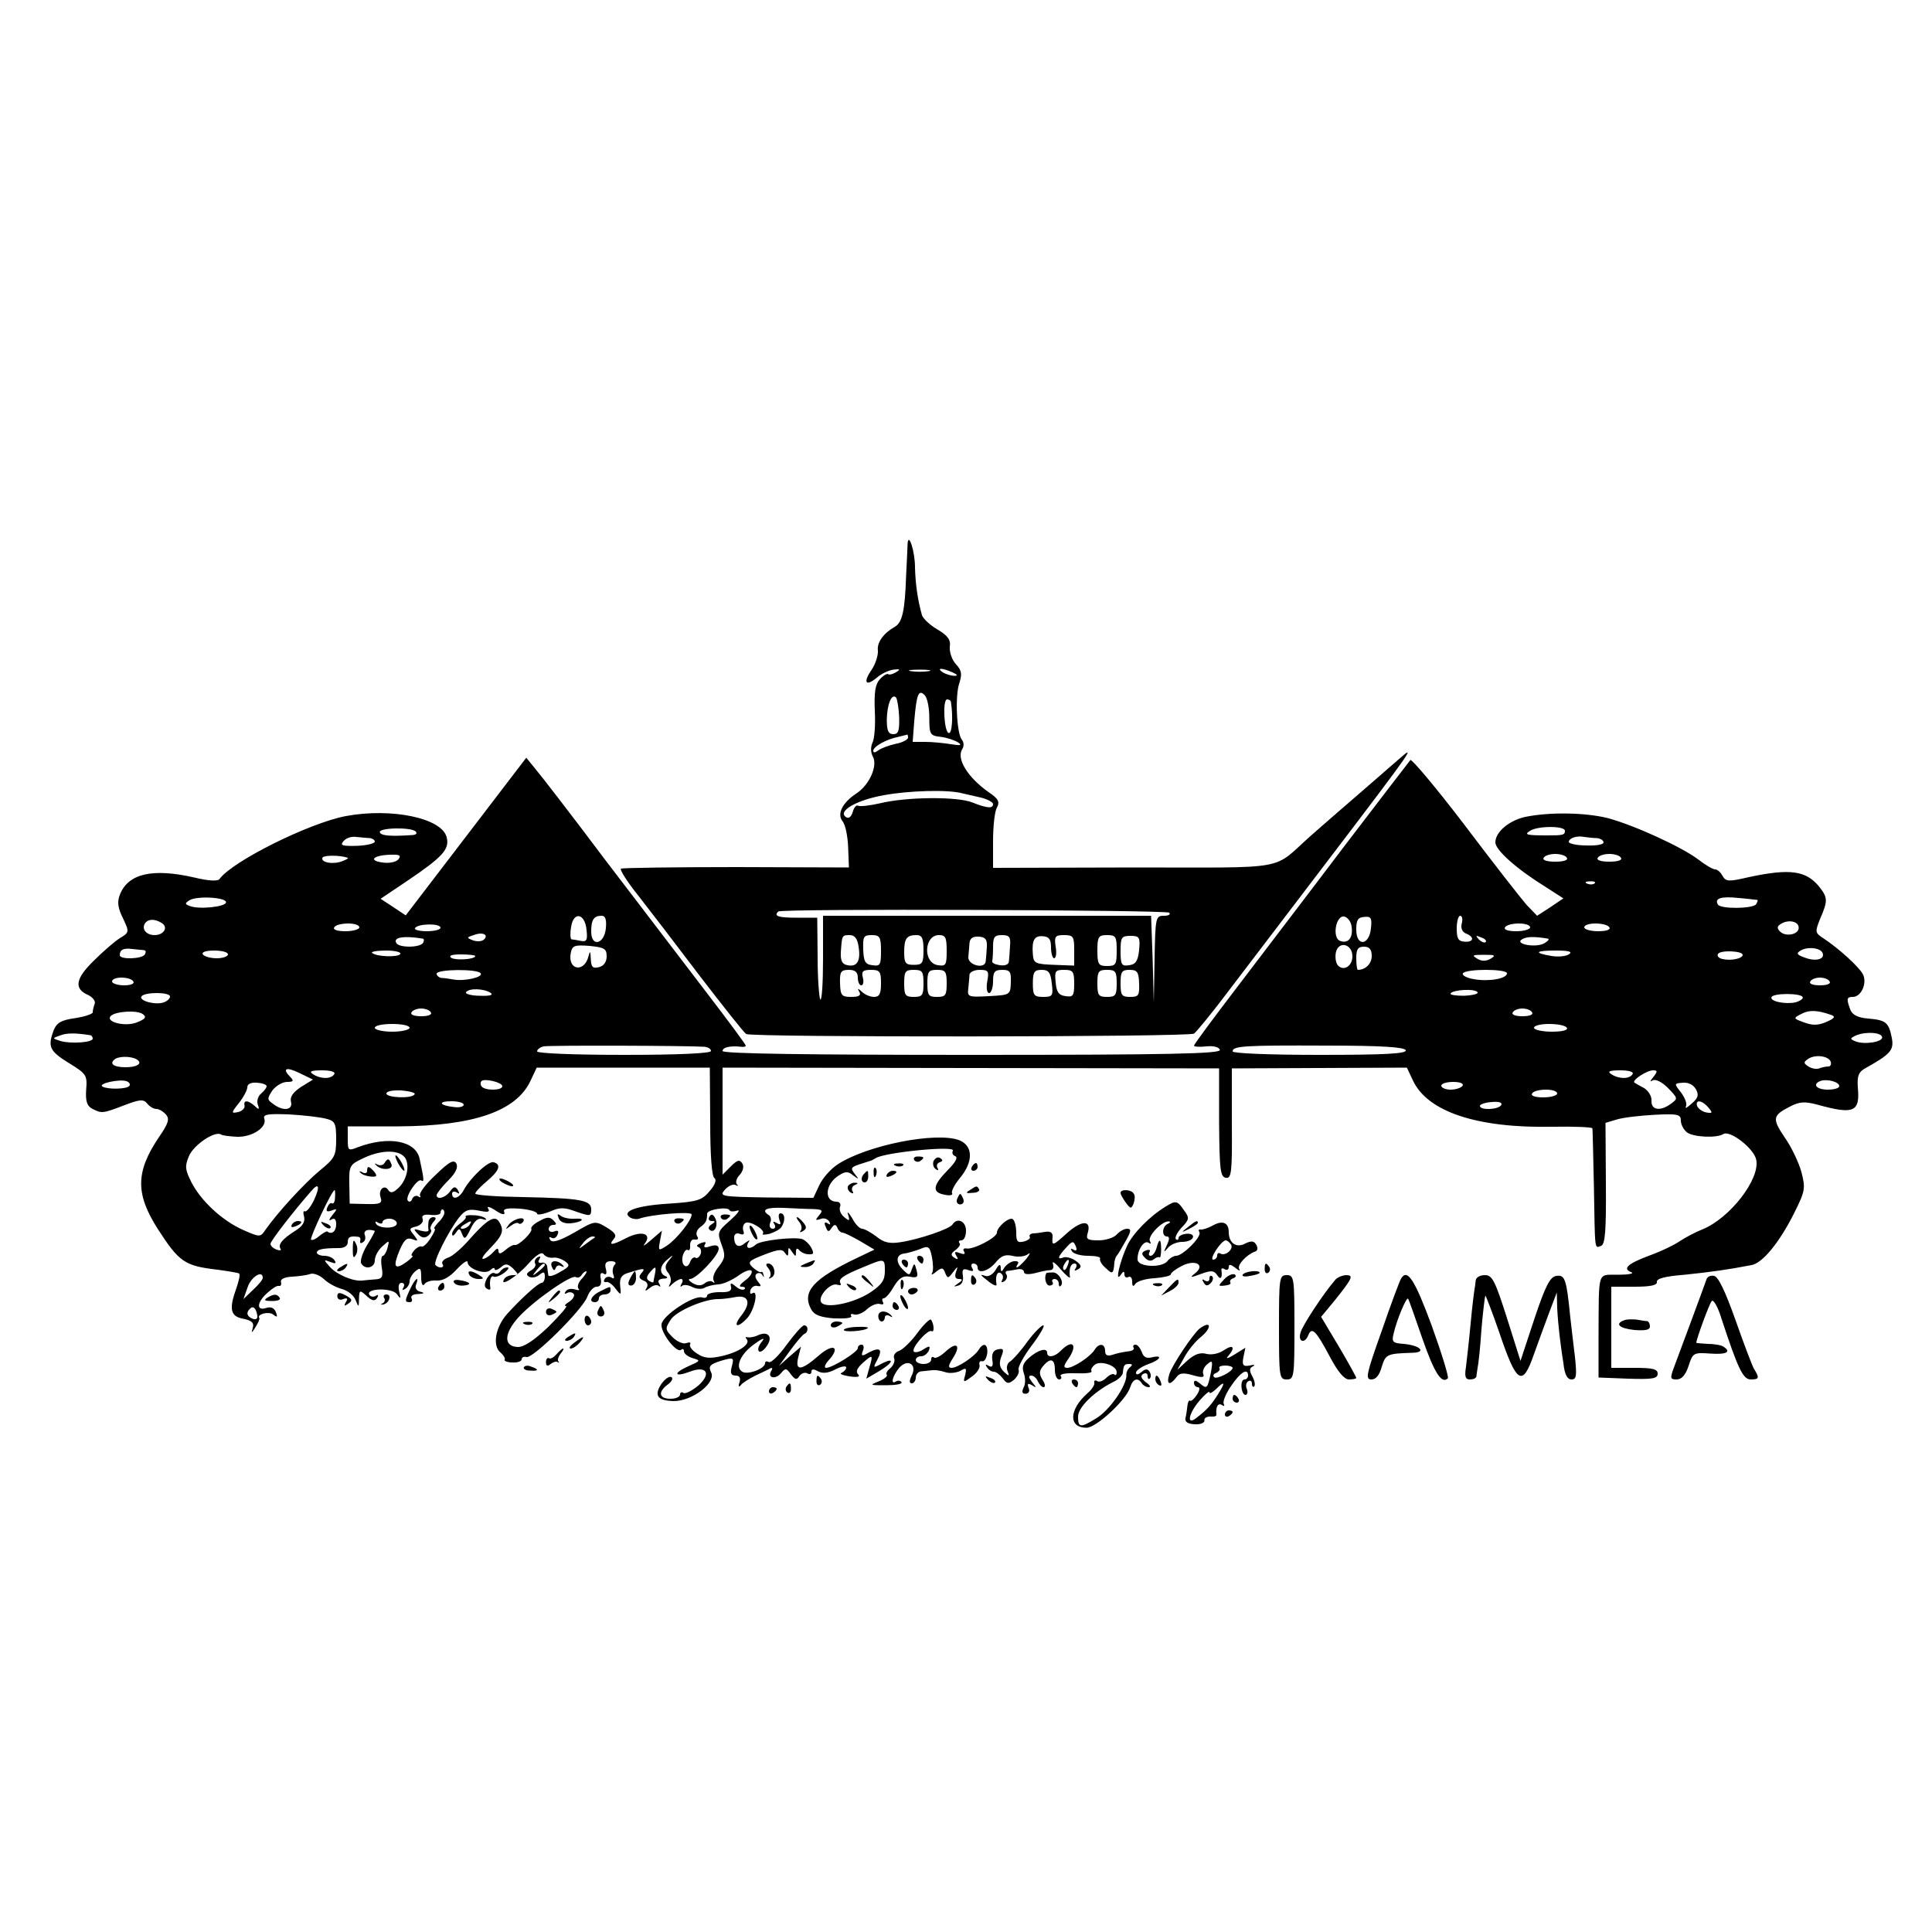 <?xml version="1.0" standalone="no"?>
<!DOCTYPE svg PUBLIC "-//W3C//DTD SVG 20010904//EN"
 "http://www.w3.org/TR/2001/REC-SVG-20010904/DTD/svg10.dtd">
<svg version="1.0" xmlns="http://www.w3.org/2000/svg"
 width="500pt" height="500pt" viewBox="0 0 500 500"
 preserveAspectRatio="xMidYMid meet">
<g transform="translate(0,500) scale(0.1,-0.1)"
fill="#000000" stroke="none">
<path d="M2349 3595 c0 -5 -2 -44 -4 -85 -3 -91 -10 -121 -29 -132 -30 -17
-47 -41 -44 -62 1 -11 -6 -34 -16 -49 -23 -33 -16 -45 13 -21 11 10 30 19 43
21 17 2 19 1 8 -6 -8 -5 -17 -8 -21 -6 -3 3 -13 -3 -22 -13 -12 -13 -15 -34
-13 -82 2 -36 -1 -73 -6 -82 -5 -11 -5 -25 1 -36 13 -24 -9 -73 -42 -95 -37
-24 -52 -54 -36 -73 7 -9 13 -39 14 -67 l2 -52 -291 1 c-160 0 -295 -2 -299
-4 -4 -2 16 -34 45 -70 29 -37 101 -131 160 -209 60 -78 113 -145 119 -149 14
-9 1144 -8 1159 1 6 4 48 55 93 115 45 59 163 214 262 344 214 281 221 292
175 251 -19 -16 -39 -34 -46 -40 -77 -67 -147 -127 -184 -160 -100 -89 -48
-80 -456 -80 l-364 -1 0 69 c0 37 4 77 10 87 8 15 4 23 -23 41 -53 38 -82 85
-67 110 5 7 5 18 -1 25 -13 16 -18 114 -6 147 7 22 6 32 -9 48 -11 12 -17 32
-16 45 3 18 -5 29 -32 45 -19 11 -37 28 -40 37 -11 39 -17 81 -18 124 0 40
-16 90 -19 63z m54 -332 c-13 -2 -33 -2 -45 0 -13 2 -3 4 22 4 25 0 35 -2 23
-4z m62 -3 c13 -6 15 -9 5 -9 -8 0 -22 4 -30 9 -18 12 -2 12 25 0z m-60 -117
c0 -44 2 -47 30 -50 16 -2 36 -9 44 -14 12 -8 7 -9 -18 -5 -18 3 -48 6 -66 6
l-33 0 4 53 c6 70 11 84 27 68 7 -7 12 -33 12 -58z m-78 1 c1 -35 -2 -44 -15
-44 -13 0 -17 9 -17 38 1 39 12 68 24 57 3 -4 7 -27 8 -51z m134 39 c6 -38 3
-83 -6 -80 -12 4 -16 87 -4 87 5 0 10 -3 10 -7z m-111 -92 c0 -5 -15 -13 -32
-16 -18 -4 -39 -12 -45 -17 -8 -6 -13 -7 -13 -1 0 11 34 30 65 36 11 3 21 5
23 6 1 0 2 -3 2 -8z m140 -144 c8 -2 30 -7 48 -11 17 -4 32 -12 32 -17 0 -12
-15 -11 -53 4 -38 16 -171 15 -240 -2 -27 -6 -52 -9 -57 -6 -4 2 -10 -5 -13
-16 -4 -13 -10 -18 -17 -14 -24 15 25 44 97 57 65 12 166 15 203 5z m536 -309
c4 -5 -2 -8 -14 -8 -21 0 -22 -4 -24 -112 l-2 -113 -3 113 -4 112 -424 0 -425
0 0 -112 c0 -61 -3 -108 -7 -105 -3 4 -7 53 -7 109 l-1 103 -53 0 c-48 0 -60
4 -48 16 8 8 1004 4 1012 -3z m-804 -88 c6 -37 -4 -53 -28 -48 -14 2 -19 11
-18 33 3 45 3 45 23 45 13 0 20 -9 23 -30z m58 -11 c0 -36 -2 -40 -22 -37 -19
2 -23 10 -24 41 -1 33 1 37 22 37 21 0 24 -5 24 -41z m110 2 c0 -34 -3 -38
-25 -38 -21 0 -25 4 -25 32 0 36 6 45 32 45 14 0 18 -8 18 -39z m60 -2 c0 -36
-2 -40 -22 -37 -40 5 -37 78 2 78 17 0 20 -6 20 -41z m104 11 c-1 -14 -2 -31
-3 -38 -2 -21 -46 -10 -45 11 1 9 2 25 3 36 1 12 8 18 24 17 17 -1 22 -7 21
-26z m60 3 c-1 -16 -2 -34 -3 -41 0 -8 -10 -12 -23 -10 -13 2 -22 6 -20 11 1
4 2 21 2 37 0 25 4 30 23 30 19 0 23 -5 21 -27z m106 -5 c0 -15 4 -28 8 -28 5
0 7 14 4 30 -4 27 -1 30 22 30 24 0 26 -4 26 -39 l0 -40 -52 2 c-49 2 -53 4
-55 27 -3 37 4 49 26 47 16 -1 21 -8 21 -29z m170 -8 c0 -36 -2 -40 -25 -40
-22 0 -25 4 -25 40 0 36 3 40 25 40 23 0 25 -4 25 -40z m58 1 c-3 -28 -9 -37
-26 -39 -19 -3 -22 1 -22 36 0 36 2 40 26 40 23 0 25 -4 22 -37z m-728 -71 c0
-11 4 -20 9 -20 5 0 7 9 4 20 -4 16 0 20 21 20 23 0 26 -4 26 -35 0 -27 -4
-35 -18 -35 -10 0 -24 6 -31 13 -11 10 -13 10 -7 0 5 -9 -1 -13 -21 -13 -25 0
-28 4 -29 35 -1 30 2 35 23 35 16 0 23 -6 23 -20z m170 -15 c0 -31 -3 -35 -25
-35 -22 0 -25 4 -25 35 0 31 3 35 25 35 22 0 25 -4 25 -35z m60 0 c0 -31 -3
-35 -25 -35 -22 0 -25 4 -25 35 0 31 3 35 25 35 22 0 25 -4 25 -35z m105 5
c-3 -17 -1 -30 5 -30 5 0 10 14 10 30 0 25 4 30 24 30 20 0 23 -5 22 -32 -1
-33 -2 -33 -57 -36 -53 -3 -56 -2 -53 20 1 13 3 29 3 36 1 6 12 12 26 12 23 0
25 -3 20 -30z m167 -5 c4 -32 2 -35 -22 -35 -24 0 -27 4 -27 35 0 30 4 35 23
35 18 0 23 -7 26 -35z m58 -1 c0 -31 -3 -35 -22 -32 -18 2 -24 11 -26 36 -3
29 -1 32 22 32 23 0 26 -4 26 -36z m110 1 c0 -31 -3 -35 -25 -35 -22 0 -25 4
-25 35 0 31 3 35 25 35 22 0 25 -4 25 -35z m58 0 c1 -31 -1 -35 -23 -35 -22 0
-25 4 -25 35 0 30 3 35 23 35 20 0 24 -5 25 -35z"/>
<path d="M1206 2835 l-156 -204 -33 22 -32 21 70 47 c90 61 109 81 101 112
-12 50 -143 77 -261 55 -95 -18 -294 -117 -327 -163 -4 -6 -28 -5 -65 4 -109
25 -172 10 -193 -45 -7 -18 -5 -34 8 -60 17 -36 17 -37 -8 -52 -14 -9 -44 -35
-68 -59 -47 -46 -51 -72 -14 -88 12 -6 20 -16 17 -23 -3 -8 -5 -17 -5 -22 0
-4 -20 -11 -46 -15 -36 -5 -47 -12 -55 -31 -16 -43 -11 -54 39 -85 46 -28 48
-32 45 -69 -2 -29 2 -42 15 -49 25 -13 27 -13 82 8 42 16 51 17 61 5 6 -8 17
-14 24 -14 7 0 18 -7 25 -15 9 -11 6 -22 -18 -57 -61 -90 -62 -147 -4 -238 56
-87 70 -96 155 -106 29 -4 54 -8 56 -10 3 -3 -1 -19 -7 -37 -20 -55 -16 -74
18 -80 23 -5 28 -11 24 -24 -4 -14 -3 -14 7 2 7 11 12 22 10 24 -7 10 25 18
36 9 10 -8 12 -7 7 6 -4 11 -13 15 -25 11 -27 -9 -24 16 4 40 12 11 25 19 29
17 5 -1 7 4 5 11 -1 7 10 12 29 13 18 1 39 4 47 7 8 3 24 -3 35 -13 11 -11 32
-22 47 -26 15 -4 30 -16 35 -28 8 -20 9 -20 9 3 1 23 2 23 20 7 14 -13 21 -14
27 -5 4 7 3 10 -4 5 -6 -3 -13 -2 -16 3 -11 17 58 19 71 2 10 -14 11 -13 6 7
-3 13 -1 22 6 22 7 0 9 -5 5 -12 -4 -7 -3 -8 4 -4 7 4 12 13 12 20 0 8 7 19
15 26 13 11 15 8 15 -16 0 -16 4 -24 8 -18 4 7 18 11 32 10 16 -1 34 9 52 29
15 16 28 25 28 19 0 -18 46 -34 59 -21 6 6 11 7 11 3 0 -5 7 -3 16 4 12 11 18
10 32 -3 15 -16 15 -17 0 -17 -9 0 -20 -4 -23 -10 -14 -23 33 6 62 39 21 24
35 32 40 25 4 -6 15 -10 24 -9 8 2 22 -3 31 -9 14 -10 13 -14 -13 -28 -16 -10
-30 -13 -30 -8 -1 6 -2 16 -3 23 -1 6 -8 11 -15 9 -7 -1 -10 2 -5 9 4 8 3 9
-5 5 -6 -4 -9 -11 -6 -16 3 -5 -2 -13 -11 -18 -12 -7 -13 -11 -5 -16 7 -4 18
-2 26 4 12 10 15 9 15 -4 0 -9 -4 -16 -8 -16 -9 0 -54 -41 -90 -81 -30 -34
-38 -82 -17 -99 8 -7 13 -15 11 -19 -2 -3 7 -7 20 -7 13 -1 24 3 24 8 0 5 6 8
12 6 16 -6 145 122 158 156 5 14 16 26 24 26 10 0 13 7 11 20 -3 13 0 18 7 14
7 -5 9 0 6 12 -4 14 0 20 13 20 11 0 15 -4 10 -9 -5 -5 -7 -16 -4 -25 4 -10 2
-13 -5 -8 -6 3 -14 2 -17 -4 -4 -6 -2 -9 4 -8 5 2 16 -6 24 -17 14 -18 15 -18
12 7 -2 19 3 28 18 33 44 14 49 14 37 0 -8 -9 -6 -14 5 -19 10 -3 13 -11 9
-18 -6 -10 -5 -11 8 -1 8 7 19 9 23 5 5 -4 5 -1 1 6 -5 7 -1 12 11 13 10 0 13
3 6 6 -18 7 -16 28 5 44 15 13 16 12 3 -3 -11 -14 -11 -21 -1 -33 6 -8 8 -20
4 -27 -5 -10 -4 -11 7 0 7 6 17 12 22 12 4 0 5 -6 1 -12 -4 -7 -4 -10 1 -6 4
4 16 3 27 -3 10 -5 24 -6 31 -2 6 4 22 8 35 9 13 0 36 11 52 22 16 12 32 18
35 13 3 -5 -5 -17 -17 -25 -13 -10 -17 -16 -9 -16 8 0 11 -3 8 -6 -4 -4 -14
-1 -22 6 -13 11 -16 11 -13 -1 2 -10 -6 -14 -29 -13 -18 0 -33 -4 -33 -9 0 -5
-6 -7 -12 -5 -21 8 -103 -46 -106 -69 -3 -22 40 -77 51 -66 4 3 7 2 7 -4 0 -6
10 -14 23 -18 21 -6 20 -7 -12 -21 -40 -18 -36 -29 4 -14 44 17 57 -5 22 -36
-16 -13 -33 -22 -38 -19 -5 4 -9 1 -9 -4 0 -6 -11 -11 -25 -11 -29 0 -33 17
-8 36 10 7 15 15 12 19 -10 10 -40 -26 -37 -44 2 -11 15 -16 40 -17 49 -1 113
48 98 75 -7 15 -3 20 25 29 34 10 35 9 29 -14 -5 -18 -2 -24 10 -24 10 0 13
-6 10 -17 -4 -11 -2 -14 3 -8 4 6 22 17 38 25 17 8 34 16 39 19 5 2 6 -1 2 -7
-11 -18 11 -23 25 -6 12 14 14 14 26 -3 11 -14 15 -15 22 -4 5 7 14 10 20 7 6
-4 11 -2 11 4 0 7 5 8 17 1 12 -6 26 -5 45 5 15 8 28 10 28 5 0 -5 -6 -11 -12
-14 -7 -2 2 -6 20 -9 22 -3 29 -1 23 5 -7 7 -3 16 11 29 27 24 28 23 18 -11
l-8 -29 34 20 c37 22 40 37 4 18 -20 -11 -21 -10 -10 10 15 28 8 35 -21 20
-19 -11 -21 -10 -16 4 4 9 2 16 -3 16 -6 0 -10 -4 -10 -9 0 -10 -66 -51 -82
-51 -6 0 -3 9 6 19 33 36 12 46 -26 12 -45 -39 -61 -40 -52 -3 l7 27 -29 -25
-28 -25 29 40 c16 22 33 42 37 43 11 5 10 22 -1 22 -5 0 -25 -23 -45 -50 -20
-28 -41 -48 -46 -45 -6 3 -10 2 -10 -3 0 -14 -45 -31 -59 -22 -20 12 -4 47 32
72 22 16 28 17 18 5 -8 -10 -11 -20 -7 -24 3 -4 13 2 20 13 17 23 5 40 -21 29
-10 -5 -22 -7 -28 -6 -5 2 -7 0 -3 -4 12 -13 -19 -34 -62 -44 -34 -8 -48 -6
-66 6 -13 8 -21 19 -18 24 3 5 -2 6 -10 3 -8 -3 -24 4 -35 15 -20 20 -20 23
-5 46 14 22 88 54 124 53 8 0 27 2 42 5 35 7 43 -14 17 -47 -24 -30 -11 -35
15 -7 19 21 30 75 13 64 -5 -3 -7 0 -5 8 3 8 11 13 18 11 11 -2 11 0 1 12 -7
9 -8 17 -2 20 5 3 12 1 14 -4 4 -7 5 -6 3 0 -1 7 -4 10 -6 8 -3 -2 -13 4 -22
12 -14 14 -11 17 30 33 36 14 47 15 53 5 7 -10 9 -10 9 2 0 13 1 13 10 0 9
-13 10 -13 10 0 0 9 3 11 8 5 4 -5 15 -11 24 -11 14 -1 15 2 8 16 -5 10 -16
20 -23 23 -20 7 -110 -3 -121 -14 -14 -13 -28 -11 -20 4 6 9 5 9 -8 0 -16 -14
-28 -8 -28 15 0 8 6 12 14 9 10 -4 13 -1 10 7 -3 8 -1 17 5 21 12 7 54 -19 45
-28 -3 -3 5 -3 18 0 12 4 26 11 30 17 11 16 10 36 -2 36 -5 0 -6 -7 -3 -17 5
-12 3 -14 -7 -8 -9 5 -11 4 -6 -3 4 -7 2 -12 -4 -12 -7 0 -10 7 -7 15 4 8 2
17 -3 20 -22 14 -7 21 38 19 26 -1 60 -3 76 -3 24 -1 27 -3 16 -16 -11 -13
-10 -14 3 -10 8 4 18 1 23 -6 4 -8 3 -10 -4 -5 -8 5 -10 1 -5 -9 5 -14 8 -14
15 -3 7 10 11 10 15 1 2 -7 9 -13 13 -13 5 0 25 -10 46 -22 l37 -22 -46 -22
c-113 -54 -142 -87 -118 -132 8 -15 23 -21 60 -24 27 -1 47 1 44 6 -3 5 0 7 8
4 7 -2 23 4 33 14 11 10 26 16 34 13 7 -2 10 0 7 5 -3 6 -2 10 2 10 5 0 17 14
26 30 14 23 24 29 41 26 20 -4 23 -1 18 17 -5 19 -6 19 -12 3 -6 -18 -7 -18
-24 -1 -19 19 -17 39 5 41 8 1 25 6 39 11 23 10 26 8 32 -21 3 -17 4 -35 0
-41 -3 -5 2 -4 11 4 14 11 18 11 23 -3 6 -15 8 -15 20 1 13 17 14 17 8 1 -4
-12 -1 -18 7 -18 11 0 11 -3 -1 -11 -13 -9 -13 -10 0 -6 9 2 14 13 12 25 -3
17 1 20 14 15 12 -4 15 -3 10 5 -4 7 -2 12 3 12 6 0 11 -4 11 -10 0 -18 28
-10 47 13 14 17 24 21 43 17 14 -4 32 -2 40 4 8 6 6 1 -4 -12 -19 -22 -32 -30
-22 -13 4 5 -1 8 -10 7 -8 -1 -20 -9 -25 -17 -7 -12 -9 -12 -9 1 -1 10 -5 8
-13 -6 -7 -12 -19 -19 -27 -16 -16 5 -15 4 13 -18 10 -7 17 -9 16 -4 -4 21 2
35 11 29 6 -4 7 -11 4 -17 -4 -7 -2 -8 5 -4 6 4 9 12 6 17 -4 5 -3 9 2 10 4 0
16 2 26 4 9 2 17 -1 17 -7 0 -6 11 -7 28 -3 15 4 33 8 40 8 7 0 10 7 7 16 -3
9 6 3 20 -14 14 -16 25 -25 24 -20 -3 22 2 35 12 35 5 0 7 -5 3 -12 -5 -7 -3
-8 6 -3 10 6 9 11 -6 22 -10 7 -24 11 -31 9 -18 -7 -16 1 6 25 16 18 19 18 25
4 4 -10 2 -14 -6 -9 -7 4 -8 3 -4 -4 4 -7 23 -12 42 -12 19 0 33 -3 31 -7 -2
-5 4 -16 15 -25 17 -17 20 -15 22 15 1 6 3 14 6 17 3 3 13 20 23 38 15 26 15
32 4 32 -8 0 -20 -7 -27 -15 -7 -8 -28 -15 -47 -15 -29 0 -33 3 -28 19 10 33
-14 34 -51 2 -40 -36 -42 -37 -40 -13 1 12 -5 16 -19 14 -11 -2 -25 -4 -32 -4
-7 -1 -10 -5 -8 -9 3 -3 -4 -9 -15 -12 -17 -4 -20 0 -20 23 0 16 -4 31 -9 35
-10 6 -41 -21 -41 -35 0 -13 -62 -45 -79 -41 -7 1 -10 -2 -6 -8 4 -7 0 -8 -11
-4 -13 5 -15 3 -9 -7 6 -9 4 -11 -5 -5 -10 6 -10 11 3 20 9 7 14 15 10 18 -3
4 -1 7 5 7 7 0 12 11 12 25 0 25 -23 35 -35 16 -6 -11 -87 -39 -136 -46 -26
-4 -42 -1 -61 15 -15 11 -31 20 -37 20 -6 0 -18 12 -26 28 -9 15 -14 18 -10 8
5 -16 3 -17 -10 -6 -9 7 -14 19 -11 27 3 7 -1 13 -9 13 -33 0 -30 46 6 68 17
11 24 11 37 0 15 -11 16 -11 4 4 -11 14 -10 17 10 24 13 4 25 8 28 9 3 0 10 4
17 8 24 15 208 33 199 19 -3 -6 0 -12 6 -14 8 -3 1 -16 -20 -37 -38 -39 -41
-57 -7 -63 13 -3 22 -1 19 4 -3 4 6 22 20 39 35 42 35 83 -1 98 -60 23 -241
-13 -316 -63 -18 -12 -39 -36 -47 -54 l-15 -32 -123 1 c-117 2 -121 3 -106 20
9 10 22 16 28 12 6 -3 8 -2 3 2 -4 5 -1 16 7 24 9 10 12 22 7 30 -7 11 -13 9
-30 -8 l-21 -21 0 138 0 139 643 -1 642 -1 0 -140 c1 -121 3 -140 17 -143 15
-3 17 13 16 140 l0 143 226 1 227 1 16 -34 c38 -80 165 -123 361 -119 56 1
102 -1 103 -4 1 -3 2 -70 4 -150 3 -170 1 -161 19 -154 10 4 13 39 12 161 l-1
157 30 9 c17 5 60 10 98 12 59 3 67 1 67 -15 0 -10 7 -23 15 -30 16 -13 77
-16 95 -5 17 11 79 -37 85 -66 11 -50 -68 -152 -140 -181 -16 -6 -42 -20 -56
-29 -14 -10 -51 -28 -82 -39 -56 -21 -69 -34 -44 -43 6 -3 -9 -6 -35 -6 -55
-1 -50 16 -51 -161 l0 -105 76 -3 c64 -2 77 0 77 13 0 12 -13 15 -60 15 l-60
0 0 105 0 105 60 0 c42 0 59 4 58 12 -2 9 21 15 72 19 67 7 111 13 173 25 28
5 71 57 109 132 30 60 31 66 20 109 -7 25 -26 65 -43 89 -33 49 -32 57 13 80
25 13 38 14 72 5 94 -26 110 -19 104 45 -2 29 2 39 17 48 68 38 77 48 71 80
-8 40 -15 46 -61 50 -27 2 -41 10 -46 22 -11 29 -10 34 6 34 22 0 38 36 26 59
-11 20 -62 66 -101 92 -23 15 -23 17 -10 50 21 48 20 56 -1 83 -34 43 -76 49
-183 26 -52 -12 -59 -12 -68 3 -5 10 -14 17 -19 17 -6 0 -25 11 -43 25 -43 33
-168 90 -236 108 -57 14 -148 16 -212 3 -42 -9 -78 -39 -78 -66 0 -20 55 -69
131 -116 l45 -29 -34 -23 -34 -22 -27 28 c-14 16 -87 109 -160 206 -74 97
-138 173 -141 169 -4 -5 -81 -105 -171 -223 -89 -118 -214 -281 -276 -363 -62
-81 -113 -150 -113 -153 0 -3 14 -4 32 -2 19 2 33 -2 35 -9 4 -10 -129 -13
-641 -13 -424 0 -646 3 -646 10 0 10 21 14 48 11 6 -1 12 0 12 3 0 3 -46 65
-102 138 -56 73 -174 228 -262 343 -87 116 -169 222 -182 237 l-22 27 -156
-204z m-130 13 c4 -5 1 -8 -7 -9 -58 -4 -83 -2 -86 7 -4 12 81 14 93 2z m2974
2 c0 -11 -5 -12 -45 -12 -56 0 -61 2 -45 12 20 13 90 13 90 0z m-3092 -19 c6
-1 12 -5 12 -9 0 -5 -21 -10 -46 -11 -38 -1 -45 1 -35 12 6 8 21 13 33 11 13
-1 29 -3 36 -3z m3175 0 c9 -1 17 -6 17 -11 0 -6 -20 -9 -45 -8 -25 0 -45 5
-45 9 0 10 21 17 40 13 8 -1 23 -3 33 -3z m-3233 -51 c3 -1 -4 -5 -15 -9 -23
-9 -57 -3 -50 10 5 6 46 6 65 -1z m131 -4 c-6 -7 -24 -11 -42 -8 -37 5 -22 19
22 20 23 1 28 -2 20 -12z m3024 4 c4 -6 -8 -10 -30 -10 -22 0 -34 4 -30 10 3
6 17 10 30 10 13 0 27 -4 30 -10z m140 0 c4 -6 -8 -10 -30 -10 -22 0 -34 4
-30 10 3 6 17 10 30 10 13 0 27 -4 30 -10z m-68 -66 c-3 -3 -12 -4 -19 -1 -8
3 -5 6 6 6 11 1 17 -2 13 -5z m-3542 -49 c0 -12 -70 -19 -93 -10 -14 5 -14 7
-2 15 19 12 95 8 95 -5z m3963 6 c2 -1 0 -5 -3 -11 -8 -12 -92 -13 -99 -1 -10
16 8 22 54 17 25 -2 46 -5 48 -5z m-3030 -78 c3 -26 0 -31 -15 -28 -10 2 -21
4 -24 4 -3 1 -4 15 -1 32 6 41 36 36 40 -8z m50 5 c-4 -42 -38 -50 -38 -9 0
31 7 41 27 41 10 0 13 -10 11 -32z m1930 3 c4 -28 -9 -44 -30 -36 -21 8 -11
67 11 63 9 -2 18 -14 19 -27z m50 -3 c-4 -45 -38 -49 -38 -4 0 25 4 32 21 33
17 2 20 -3 17 -29z m235 12 c-3 -12 1 -22 11 -26 23 -9 20 -23 -4 -21 -16 1
-20 8 -20 34 0 18 4 33 9 33 5 0 7 -9 4 -20z m-3364 1 c17 -11 5 -31 -19 -31
-21 0 -34 15 -25 30 8 12 25 13 44 1z m4236 -12 c0 -18 -34 -24 -48 -10 -9 9
-8 14 2 20 19 12 46 7 46 -10z m-3725 1 c0 -5 -16 -10 -36 -10 -21 0 -33 4
-29 10 3 6 19 10 36 10 16 0 29 -4 29 -10z m210 -1 c0 -5 -16 -9 -36 -9 -19 0
-33 4 -30 8 7 12 66 13 66 1z m2820 1 c0 -5 -16 -10 -36 -10 -21 0 -33 4 -29
10 3 6 19 10 36 10 16 0 29 -4 29 -10z m205 0 c4 -6 -8 -10 -29 -10 -20 0 -36
5 -36 10 0 6 13 10 29 10 17 0 33 -4 36 -10z m-2912 -31 c-6 -6 -18 -6 -28 -3
-18 7 -18 8 1 14 23 9 39 1 27 -11z m-160 2 c5 0 5 -5 2 -11 -8 -13 -62 -13
-69 -1 -10 15 18 20 67 12z m2752 -9 c-3 -3 -11 0 -18 7 -9 10 -8 11 6 5 10
-3 15 -9 12 -12z m160 9 c6 -1 2 -6 -8 -12 -22 -13 -79 -2 -58 10 11 7 30 8
66 2z m-2435 -46 c0 -14 -7 -25 -20 -28 -16 -4 -20 0 -21 21 -1 21 -2 23 -6 7
-11 -43 -54 -36 -46 8 4 20 9 22 49 19 38 -4 44 -7 44 -27z m1930 0 c0 -25
-22 -39 -37 -24 -6 6 -8 21 -6 33 6 32 43 24 43 -9z m-3127 16 c5 -1 5 -5 2
-11 -7 -12 -65 -14 -65 -2 0 14 9 19 32 16 13 -1 27 -3 31 -3z m3177 -15 c0
-20 -16 -36 -36 -36 -2 0 -4 14 -4 30 0 23 4 30 20 30 14 0 20 -7 20 -24z
m1167 7 c6 -16 -19 -22 -47 -11 -20 7 -22 11 -10 18 18 11 53 7 57 -7z m-4127
-3 c0 -5 -13 -10 -29 -10 -17 0 -33 5 -36 10 -4 6 8 10 29 10 20 0 36 -4 36
-10z m446 1 c-6 -9 -63 -7 -73 3 -4 3 13 6 36 6 23 0 40 -4 37 -9z m3024 -1
c-8 -5 -28 -7 -45 -4 -47 8 -42 14 11 14 35 0 45 -3 34 -10z m450 -1 c0 -10
-31 -16 -52 -11 -10 2 -15 8 -12 13 6 11 64 8 64 -2z m-3280 -3 c0 -9 -50 -12
-62 -5 -8 6 1 9 25 9 20 0 37 -2 37 -4z m2628 -7 c-12 -7 -24 -7 -35 0 -15 9
-12 10 17 10 29 0 32 -1 18 -10z m-2614 -38 c7 -10 -42 -21 -70 -16 -10 2 -25
4 -31 4 -7 1 -13 6 -13 11 0 12 107 13 114 1z m2656 0 c0 -14 -48 -22 -86 -15
-18 3 -31 10 -28 15 7 12 114 12 114 0z m-3555 -21 c4 -6 -7 -10 -24 -10 -17
0 -31 5 -31 10 0 6 11 10 24 10 14 0 28 -4 31 -10z m4390 0 c4 -6 -7 -10 -25
-10 -18 0 -29 4 -25 10 3 6 15 10 25 10 10 0 22 -4 25 -10z m-3466 -29 c9 -6
0 -9 -27 -8 -22 0 -39 5 -36 9 7 11 45 10 63 -1z m2555 1 c3 -4 -13 -8 -35 -9
-21 0 -37 2 -35 6 7 10 64 13 70 3z m-3384 -11 c0 -5 -7 -12 -16 -15 -21 -8
-65 4 -58 15 7 12 74 12 74 0z m4225 -1 c3 -4 -5 -10 -18 -14 -27 -6 -69 3
-62 14 6 10 74 10 80 0z m-4311 -66 c-29 -12 -83 1 -67 17 13 12 67 15 82 5
11 -8 8 -13 -15 -22z m761 26 c4 -6 -7 -10 -25 -10 -18 0 -29 4 -25 10 3 6 15
10 25 10 10 0 22 -4 25 -10z m2850 0 c4 -6 -7 -10 -25 -10 -18 0 -29 4 -25 10
3 6 15 10 25 10 10 0 22 -4 25 -10z m775 -7 c11 -4 7 -9 -14 -18 -21 -9 -36
-9 -57 -1 -28 10 -29 11 -7 22 20 11 42 10 78 -3z m-3680 -33 c0 -5 -20 -10
-45 -10 -25 0 -45 5 -45 10 0 6 20 10 45 10 25 0 45 -4 45 -10z m2995 0 c4 -6
-12 -10 -39 -10 -25 0 -46 5 -46 10 0 6 18 10 39 10 22 0 43 -4 46 -10z
m-3822 -19 c4 0 7 -5 7 -9 0 -10 -57 -14 -84 -6 -21 7 -21 7 -1 14 17 7 40 7
78 1z m4638 -6 c0 -12 -47 -19 -69 -10 -15 6 -15 8 3 16 26 10 66 7 66 -6z
m-3048 -24 c9 -1 17 -5 17 -11 0 -6 -82 -10 -225 -10 -131 0 -225 4 -225 9 0
5 8 11 17 13 14 3 367 2 416 -1z m1815 -9 c3 -9 -55 -12 -222 -12 -133 0 -226
4 -226 9 0 14 28 16 244 15 143 0 201 -4 204 -12z m-3280 -27 c9 -9 -6 -17
-33 -17 -32 0 -44 10 -26 22 14 8 49 6 59 -5z m4380 -3 c2 -7 -1 -12 -6 -12
-6 0 -16 -2 -24 -5 -7 -3 -20 0 -28 5 -13 9 -13 11 0 20 19 12 53 7 58 -8z
m-3959 -65 c-21 -14 -29 -26 -26 -38 6 -22 -20 -26 -46 -6 -16 11 -16 14 -2
35 9 12 26 22 38 22 16 0 18 3 9 12 -23 23 -12 28 23 11 l35 -17 -31 -19z
m1059 -90 c0 -86 4 -142 11 -146 6 -4 2 -17 -12 -33 -20 -24 -30 -28 -106 -33
-83 -5 -125 -20 -100 -36 7 -4 17 -5 23 -3 30 11 136 20 136 11 0 -15 -38 -63
-63 -80 -23 -15 -24 -15 -19 11 l5 27 -29 -25 c-16 -14 -22 -17 -15 -8 19 26
-9 34 -48 14 -37 -19 -47 -20 -33 -3 9 10 4 17 -19 31 -29 17 -30 17 -83 -14
-39 -22 -57 -27 -62 -19 -4 7 -3 9 3 6 6 -4 13 0 16 8 4 9 1 12 -9 8 -7 -3
-14 0 -14 6 0 6 5 11 12 11 9 0 9 3 0 12 -9 9 -17 9 -36 -2 -14 -7 -23 -16
-21 -20 5 -8 -34 -46 -44 -42 -3 1 -14 -5 -23 -13 -13 -11 -18 -11 -18 -2 -1
8 -4 7 -13 -3 -7 -8 -18 -16 -26 -18 -7 -1 1 11 18 28 32 33 37 46 22 69 -11
17 -32 4 -80 -51 -18 -20 -41 -40 -52 -43 -11 -4 -17 -11 -14 -16 7 -10 -8
-13 -18 -3 -7 7 33 87 61 123 16 20 25 23 51 18 24 -5 30 -4 24 6 -4 6 5 4 20
-6 16 -11 25 -12 22 -4 -4 9 7 11 40 9 25 -2 45 -8 45 -13 0 -4 14 -2 32 5 27
12 38 12 70 0 35 -12 38 -12 38 6 0 24 -26 29 -177 32 -68 1 -123 5 -123 9 0
4 14 19 30 32 32 27 38 43 18 49 -13 5 -60 -39 -78 -72 -11 -21 -30 -27 -30
-9 0 5 5 7 12 3 7 -5 8 -3 3 6 -6 10 -11 10 -20 -3 -12 -17 -35 -23 -35 -10 0
4 13 21 30 38 20 20 26 34 21 44 -7 11 -19 4 -54 -30 -25 -23 -43 -47 -40 -53
3 -5 1 -6 -5 -2 -5 3 -12 0 -15 -6 -2 -7 -7 -10 -11 -6 -10 8 24 59 34 53 8
-5 8 0 -4 56 -10 47 -80 60 -160 30 -25 -10 -26 -9 -26 22 l0 32 132 0 c193 1
304 39 341 118 l16 34 224 0 224 0 1 -140z m-973 123 c-8 -13 -35 -13 -55 0
-11 7 -5 10 23 10 23 0 36 -4 32 -10z m3360 0 c-8 -13 -35 -13 -55 0 -11 7 -5
10 23 10 23 0 36 -4 32 -10z m54 -7 c-9 -11 -10 -14 -2 -9 8 4 24 -4 40 -20
25 -26 26 -27 8 -40 -28 -21 -52 -17 -51 7 1 12 -8 26 -19 33 -11 6 -22 12
-25 14 -8 6 32 32 48 32 12 0 12 -3 1 -17z m-3944 -23 c-6 -9 -56 -10 -70 -2
-12 8 45 20 62 14 7 -2 11 -8 8 -12z m965 -1 c0 -12 -47 -12 -54 0 -3 4 -3 10
0 13 7 8 54 -3 54 -13z m3460 0 c0 -5 -13 -9 -30 -9 -30 0 -41 15 -17 23 17 5
47 -3 47 -14z m-4070 0 c0 -4 -6 -12 -14 -19 -8 -6 -12 -19 -9 -28 5 -14 3
-15 -8 -4 -17 15 -30 16 -26 0 1 -6 -7 -14 -17 -16 -18 -4 -18 -2 2 23 12 15
22 34 22 41 0 9 10 13 25 12 14 -1 25 -5 25 -9z m3095 1 c-3 -5 -17 -10 -31
-10 -13 0 -24 5 -24 10 0 6 14 10 31 10 17 0 28 -4 24 -10z m604 -9 c8 -14 6
-23 -11 -37 -12 -11 -18 -14 -15 -8 4 7 -2 22 -12 36 -19 24 -19 24 5 26 14 1
27 -6 33 -17z m-3316 -13 c-7 -12 -73 -9 -73 2 0 6 17 9 39 8 21 -2 37 -6 34
-10z m2957 2 c0 -5 -16 -10 -36 -10 -21 0 -33 4 -29 10 3 6 19 10 36 10 16 0
29 -4 29 -10z m-2830 -29 c0 -5 -11 -8 -25 -6 -38 4 -43 15 -7 15 18 0 32 -4
32 -9z m2685 -1 c-7 -12 -55 -14 -55 -2 0 4 14 9 31 10 19 2 28 -2 24 -8z
m536 -6 c12 -14 11 -16 -5 -13 -11 2 -21 10 -24 17 -5 17 13 15 29 -4z m-3578
-29 c24 -6 27 -11 27 -54 0 -42 -4 -49 -42 -80 -39 -32 -109 -108 -142 -155
-12 -18 -14 -18 -57 1 -54 24 -109 75 -134 124 -16 32 -17 41 -6 67 12 29 67
66 83 56 4 -3 23 -5 42 -6 39 -1 78 25 70 47 -4 11 9 13 63 11 37 -2 80 -7 96
-11z m207 -104 c11 -22 1 -60 -23 -79 -10 -9 -17 -10 -22 -2 -10 16 -27 1 -20
-19 5 -15 -1 -18 -37 -17 l-43 1 -1 50 c-1 48 1 51 35 67 49 24 98 23 111 -1z
m-237 -106 c-9 -19 -20 -32 -24 -30 -4 3 -5 -4 -2 -14 3 -13 -4 -25 -24 -37
-33 -21 -44 -35 -37 -46 3 -4 -2 -5 -10 -2 -9 3 -16 10 -16 15 0 7 56 80 105
136 20 24 24 13 8 -22z m54 6 c0 -11 -4 -18 -8 -15 -4 2 -9 -3 -12 -11 -4 -10
-1 -12 11 -8 15 6 16 5 2 -12 -9 -11 -10 -16 -2 -11 8 5 12 0 12 -13 0 -18
-12 -27 -23 -18 -2 1 -11 -4 -21 -12 -9 -8 -19 -12 -21 -9 -4 4 54 128 61 128
1 0 2 -9 1 -19z m1041 -34 c9 3 1 -8 -18 -25 -33 -29 -34 -31 -23 -62 11 -29
10 -36 -7 -58 -11 -13 -17 -29 -13 -36 3 -6 3 -8 -2 -4 -4 4 -14 3 -21 -3 -9
-7 -18 -7 -31 0 -10 6 -13 11 -7 11 16 0 74 61 74 78 0 9 -7 11 -21 7 -14 -5
-19 -4 -15 4 5 7 1 8 -10 4 -10 -4 -13 -8 -7 -10 7 -3 9 -11 6 -19 -3 -7 -9
-12 -13 -9 -4 3 -11 -2 -14 -11 -8 -22 -25 -8 -19 16 3 11 9 18 13 15 4 -3 7
3 6 13 0 9 5 16 12 14 8 -1 11 2 6 9 -4 7 0 17 8 23 15 11 18 17 18 35 0 11
54 19 58 9 2 -4 11 -4 20 -1z m-758 -6 c0 -5 -7 -17 -16 -25 -8 -9 -13 -16 -9
-16 3 0 -2 -11 -11 -25 -9 -14 -19 -23 -23 -21 -3 2 -12 -2 -19 -10 -7 -8 -9
-14 -5 -14 4 0 -3 -7 -15 -16 -31 -22 -36 -13 -18 30 12 28 19 34 33 29 16 -6
16 -5 4 11 -13 15 -12 18 7 22 12 4 18 12 16 19 -4 9 2 13 20 11 14 -2 26 1
26 5 0 5 2 9 5 9 3 0 5 -4 5 -9z m-123 -27 c0 -14 -45 -15 -54 -1 -3 6 -1 7 5
3 7 -4 12 -3 12 1 0 5 8 9 18 9 10 0 19 -6 19 -12z m-57 -20 c0 -2 -9 -19 -21
-38 -11 -19 -18 -40 -14 -46 10 -17 35 -11 35 8 0 11 9 27 19 36 19 17 19 17
14 -3 -3 -12 -9 -21 -12 -21 -4 0 -6 -13 -3 -30 4 -25 1 -30 -17 -31 -11 -1
-27 -2 -33 -3 -23 -3 -66 15 -84 35 -17 19 -17 20 1 13 13 -5 16 -4 11 4 -4 7
-16 12 -27 12 -10 0 -19 4 -19 8 0 9 17 12 58 12 13 0 22 6 22 15 0 14 6 17
28 14 4 -1 6 -5 4 -11 -1 -5 2 -7 7 -3 6 3 8 11 5 19 -3 7 2 13 11 13 8 0 15
-2 15 -3z m569 -17 c-2 -1 -13 -9 -24 -17 -19 -14 -19 -14 -6 3 7 9 18 17 24
17 6 0 8 -1 6 -3z m751 -87 c0 -23 -8 -35 -38 -55 -43 -28 -116 -43 -127 -25
-9 15 25 52 42 45 8 -2 11 -1 8 4 -6 11 6 20 60 42 55 23 55 23 55 -11z m473
15 c-3 -9 -8 -14 -10 -11 -3 3 -2 9 2 15 9 16 15 13 8 -4z m-1353 1 c0 -2 -8
-10 -17 -17 -16 -13 -17 -12 -4 4 13 16 21 21 21 13z m285 -23 c-2 -10 -4 -19
-4 -21 -1 -2 -6 0 -11 3 -8 5 -7 11 1 21 15 18 18 18 14 -3z m-188 -11 c-10
-10 -14 -22 -10 -27 5 -4 0 -5 -9 -2 -10 3 -20 1 -24 -5 -4 -6 -3 -8 4 -4 6 3
13 2 17 -3 3 -5 -3 -14 -12 -20 -10 -6 -14 -11 -8 -11 5 0 -16 -24 -46 -54
-38 -36 -64 -53 -80 -52 -36 2 -35 35 3 77 39 43 137 111 148 104 5 -3 11 -1
15 5 3 5 9 10 12 10 3 0 -1 -8 -10 -18z m-827 1 c0 -5 -11 -18 -25 -31 l-25
-24 11 31 c9 27 39 45 39 24z m-14 -98 c1 -8 -4 -11 -12 -8 -15 6 -18 16 -7
26 8 9 16 1 19 -18z"/>
<path d="M1300 1940 c8 -5 20 -10 25 -10 6 0 3 5 -5 10 -8 5 -19 10 -25 10 -5
0 -3 -5 5 -10z"/>
<path d="M1205 1851 c3 -2 -4 -10 -15 -18 -11 -8 -20 -20 -20 -26 0 -7 4 -6
10 3 8 12 10 12 16 -4 6 -15 9 -13 22 14 10 21 20 29 31 25 8 -3 12 -2 7 2 -4
4 -18 8 -31 8 -14 1 -22 -1 -20 -4z m10 -21 c-3 -5 -12 -10 -18 -10 -7 0 -6 4
3 10 19 12 23 12 15 0z"/>
<path d="M1446 1847 c3 -9 15 -14 30 -13 31 3 42 14 12 12 -13 -1 -29 2 -36 7
-9 7 -11 6 -6 -6z"/>
<path d="M1317 1831 c-10 -14 -10 -14 4 -4 9 7 18 10 21 7 3 -3 8 -1 12 4 9
16 -24 9 -37 -7z"/>
<path d="M1746 1838 c3 -5 10 -6 15 -3 13 9 11 12 -6 12 -8 0 -12 -4 -9 -9z"/>
<path d="M1030 1990 c6 -11 13 -20 16 -20 2 0 0 9 -6 20 -6 11 -13 20 -16 20
-2 0 0 -9 6 -20z"/>
<path d="M995 1990 c-4 -6 -12 -7 -18 -4 -7 4 -9 3 -4 -1 13 -15 46 -13 40 2
-6 16 -10 16 -18 3z"/>
<path d="M950 1969 c0 -5 -6 -7 -12 -3 -7 4 -10 3 -5 -1 4 -5 16 -9 27 -10 15
-1 17 1 9 12 -14 16 -19 17 -19 2z"/>
<path d="M755 1830 c-3 -6 1 -7 9 -4 18 7 21 14 7 14 -6 0 -13 -4 -16 -10z"/>
<path d="M837 1829 c7 -7 15 -10 18 -7 3 3 -2 9 -12 12 -14 6 -15 5 -6 -5z"/>
<path d="M1836 1851 c-4 -6 -1 -11 6 -11 10 0 10 -2 -1 -9 -8 -5 -9 -11 -3
-15 13 -8 22 17 12 33 -5 9 -10 10 -14 2z"/>
<path d="M1866 1848 c3 -5 10 -6 15 -3 13 9 11 12 -6 12 -8 0 -12 -4 -9 -9z"/>
<path d="M1109 1838 c-1 -7 -1 -17 0 -21 1 -5 -8 -5 -20 -2 -19 6 -20 5 -8 -8
10 -11 18 -12 27 -5 7 6 10 13 7 16 -3 3 0 11 6 19 9 9 8 13 0 13 -6 0 -12 -6
-12 -12z"/>
<path d="M913 1764 c0 -17 2 -22 7 -13 5 6 6 18 3 26 -8 19 -10 16 -10 -13z"/>
<path d="M880 1720 c-9 -6 -10 -10 -3 -10 6 0 15 5 18 10 8 12 4 12 -15 0z"/>
<path d="M2230 1696 c0 -2 8 -10 18 -17 15 -13 16 -12 3 4 -13 16 -21 21 -21
13z"/>
<path d="M2197 1669 c7 -7 15 -10 18 -7 3 3 -2 9 -12 12 -14 6 -15 5 -6 -5z"/>
<path d="M1429 1643 c-13 -16 -12 -17 4 -4 16 13 21 21 13 21 -2 0 -10 -8 -17
-17z"/>
<path d="M1413 1605 c0 -7 6 -11 14 -8 7 3 13 6 13 8 0 2 -6 5 -13 8 -8 3 -14
-1 -14 -8z"/>
<path d="M1358 1573 c7 -3 16 -2 19 1 4 3 -2 6 -13 5 -11 0 -14 -3 -6 -6z"/>
<path d="M2366 1998 c3 -5 10 -6 15 -3 13 9 11 12 -6 12 -8 0 -12 -4 -9 -9z"/>
<path d="M2416 1995 c-3 -8 0 -17 6 -21 6 -4 8 -3 4 4 -3 5 -1 12 6 14 8 3 9
6 1 11 -6 4 -13 0 -17 -8z"/>
<path d="M2318 1983 c7 -3 16 -2 19 1 4 3 -2 6 -13 5 -11 0 -14 -3 -6 -6z"/>
<path d="M2515 1980 c-3 -5 -1 -10 4 -10 6 0 11 5 11 10 0 6 -2 10 -4 10 -3 0
-8 -4 -11 -10z"/>
<path d="M2261 1964 c0 -11 3 -14 6 -6 3 7 2 16 -1 19 -3 4 -6 -2 -5 -13z"/>
<path d="M2237 1963 c-10 -9 -9 -23 1 -23 5 0 9 7 9 15 0 17 -1 18 -10 8z"/>
<path d="M2295 1960 c-3 -6 1 -7 9 -4 18 7 21 14 7 14 -6 0 -13 -4 -16 -10z"/>
<path d="M2195 1931 c-3 -5 0 -13 6 -17 7 -4 9 -3 5 4 -3 5 0 13 6 15 9 4 10
6 1 6 -6 1 -14 -3 -18 -8z"/>
<path d="M2510 1920 c-12 -7 -10 -9 7 -7 12 0 19 5 17 9 -6 10 -6 10 -24 -2z"/>
<path d="M2900 1913 c0 -5 7 -16 14 -26 12 -16 14 -16 20 -1 3 9 4 20 0 25 -6
11 -34 12 -34 2z"/>
<path d="M2477 1897 c-3 -8 1 -14 8 -14 7 0 11 6 8 14 -3 7 -6 13 -8 13 -2 0
-5 -6 -8 -13z"/>
<path d="M3016 1877 c-41 -25 -85 -70 -99 -101 -19 -41 -32 -97 -17 -76 7 11
10 11 10 2 0 -7 5 -10 10 -7 6 3 10 -2 10 -12 0 -12 3 -14 8 -6 4 7 27 14 50
15 23 2 42 6 42 10 0 4 13 14 29 22 35 18 62 2 33 -20 -14 -11 -11 -11 16 -1
27 10 34 9 42 -3 9 -14 14 -7 11 13 -1 5 3 6 9 2 5 -3 10 -1 10 6 0 8 5 7 17
-2 9 -8 14 -9 10 -3 -6 10 19 37 41 45 7 2 8 9 3 18 -6 10 -13 10 -28 3 -23
-13 -43 1 -43 29 0 25 -16 32 -42 17 -13 -7 -27 -11 -31 -10 -5 1 -6 -2 -3 -7
7 -11 -43 -61 -60 -61 -6 0 -17 -6 -23 -14 -15 -18 -76 -15 -77 4 -1 24 16 51
28 44 6 -4 8 -3 4 4 -7 12 31 52 48 51 6 0 5 -3 -1 -6 -16 -6 -17 -33 -3 -33
7 0 7 -7 0 -22 -9 -19 -9 -21 2 -8 7 9 24 16 37 16 14 0 26 5 28 11 3 7 -5 11
-16 10 -12 -1 -21 -6 -21 -11 0 -5 -3 -6 -7 -3 -3 4 3 17 15 30 20 21 21 25 6
45 -17 25 -21 26 -48 9z m170 -98 c7 -12 -15 -31 -28 -23 -4 3 -8 0 -8 -5 0
-6 -5 -11 -10 -11 -12 0 20 49 32 50 4 0 10 -5 14 -11z"/>
<path d="M2069 1837 c6 -8 7 -18 3 -22 -4 -5 -1 -5 6 -1 10 6 10 11 1 22 -6 8
-14 14 -16 14 -3 0 0 -6 6 -13z"/>
<path d="M3074 1824 c-18 -14 -18 -15 4 -4 12 6 22 13 22 15 0 8 -5 6 -26 -11z"/>
<path d="M1940 1825 c0 -5 5 -17 10 -25 5 -8 10 -10 10 -5 0 6 -5 17 -10 25
-5 8 -10 11 -10 5z"/>
<path d="M2993 1770 c-3 -11 -10 -20 -15 -20 -5 0 -6 4 -3 10 3 5 0 7 -9 4
-12 -5 -13 -9 -3 -19 7 -8 16 -10 23 -4 6 5 13 7 15 5 2 -2 4 7 4 20 0 29 -5
31 -12 4z"/>
<path d="M2375 1740 c3 -5 8 -10 11 -10 2 0 4 5 4 10 0 6 -5 10 -11 10 -5 0
-7 -4 -4 -10z"/>
<path d="M1428 1722 c4 -10 7 -12 10 -4 2 7 9 9 15 5 7 -3 8 -2 4 2 -14 16
-36 14 -29 -3z"/>
<path d="M2085 1730 c-16 -7 -17 -9 -3 -9 9 -1 20 4 23 9 7 11 7 11 -20 0z"/>
<path d="M2335 1730 c3 -5 8 -10 11 -10 2 0 4 5 4 10 0 6 -5 10 -11 10 -5 0
-7 -4 -4 -10z"/>
<path d="M1989 1717 c6 -8 7 -18 3 -22 -4 -5 -2 -5 5 -1 14 8 6 36 -9 36 -7 0
-6 -5 1 -13z"/>
<path d="M3273 1715 c0 -8 4 -12 9 -9 5 3 6 10 3 15 -9 13 -12 11 -12 -6z"/>
<path d="M1295 1710 c-4 -6 -10 -8 -15 -5 -5 3 -14 -3 -20 -14 -7 -14 -7 -22
0 -26 6 -4 10 -3 9 2 -3 18 1 34 9 29 4 -2 16 2 27 10 10 8 14 14 8 14 -7 0
-15 -5 -18 -10z"/>
<path d="M1215 1700 c3 -5 14 -10 23 -10 15 0 15 2 2 10 -20 13 -33 13 -25 0z"/>
<path d="M1631 1692 c-7 -13 -6 -19 2 -19 7 0 13 9 13 19 0 10 -1 18 -3 18 -1
0 -7 -8 -12 -18z"/>
<path d="M2709 1706 c-8 -9 -3 -33 7 -33 7 0 11 4 8 9 -3 4 0 8 5 8 6 0 11 -5
11 -12 0 -6 2 -9 5 -6 10 9 -5 35 -20 35 -8 0 -15 -1 -16 -1z"/>
<path d="M3168 1689 c-16 -17 -16 -18 2 -16 10 1 17 4 14 8 -2 4 1 9 8 11 7 3
8 7 3 10 -6 2 -18 -3 -27 -13z"/>
<path d="M3216 1701 c-3 -4 6 -6 19 -3 14 2 25 6 25 8 0 8 -39 4 -44 -5z"/>
<path d="M2513 1685 c0 -8 4 -12 9 -9 5 3 6 10 3 15 -9 13 -12 11 -12 -6z"/>
<path d="M3130 1691 c0 -7 -5 -9 -12 -5 -7 5 -8 3 -3 -5 5 -9 10 -10 18 -2 6
6 8 14 4 18 -4 3 -7 1 -7 -6z"/>
<path d="M3310 1565 c0 -128 1 -135 20 -135 19 0 20 7 20 135 0 128 -1 135
-20 135 -19 0 -20 -7 -20 -135z"/>
<path d="M3455 1687 c-31 -36 -84 -117 -89 -135 -8 -25 11 -31 20 -7 9 22 20
11 55 -55 21 -40 38 -60 50 -60 11 0 19 2 19 4 0 2 -20 39 -45 81 l-46 77 34
41 c48 60 51 67 30 67 -10 -1 -23 -6 -28 -13z"/>
<path d="M3626 1691 c-3 -4 -26 -65 -50 -135 -40 -112 -43 -126 -27 -126 12 0
21 11 27 33 10 32 13 34 79 36 38 1 21 19 -22 23 -29 2 -32 5 -26 28 8 35 33
94 37 89 2 -2 18 -48 37 -103 31 -89 50 -119 66 -103 3 3 -16 65 -42 137 -44
119 -63 148 -79 121z"/>
<path d="M3819 1685 c-1 -8 -2 -18 -3 -22 -1 -5 -6 -44 -10 -88 -4 -44 -10
-95 -12 -112 -4 -25 -2 -33 10 -33 9 0 16 3 17 8 0 4 2 14 3 22 2 8 7 53 10
100 4 47 9 86 10 87 1 1 18 -43 37 -98 44 -130 59 -139 88 -56 12 34 31 85 41
112 l19 50 1 -40 c1 -22 4 -53 6 -70 2 -16 6 -49 10 -72 3 -30 10 -43 21 -43
13 0 14 9 9 58 -4 31 -9 77 -12 102 -10 101 -14 111 -36 108 -16 -2 -28 -24
-57 -111 l-36 -109 -35 111 c-31 97 -38 111 -57 111 -13 0 -24 -6 -24 -15z"/>
<path d="M4416 1688 c-5 -15 -70 -190 -85 -230 -9 -25 -8 -28 8 -28 13 0 23
11 31 35 11 34 13 35 56 32 42 -3 56 4 34 18 -6 4 -24 7 -40 7 -17 1 -30 2
-30 3 0 9 34 102 40 108 4 5 16 -15 25 -45 43 -131 56 -158 76 -158 22 0 23 4
8 28 -5 9 -27 67 -48 127 -26 73 -44 111 -55 113 -9 2 -18 -2 -20 -10z"/>
<path d="M1062 1665 c-15 -32 -15 -35 -1 -35 5 0 7 5 4 10 -3 6 4 11 17 11 16
1 18 3 6 6 -10 2 -15 10 -11 19 9 24 -3 15 -15 -11z"/>
<path d="M1175 1681 c3 -6 14 -9 25 -8 23 2 17 10 -11 14 -11 2 -18 -1 -14 -6z"/>
<path d="M2331 1674 c0 -11 3 -14 6 -6 3 7 2 16 -1 19 -3 4 -6 -2 -5 -13z"/>
<path d="M3025 1668 l-20 -21 23 12 c12 6 22 16 22 21 0 13 -2 12 -25 -12z"/>
<path d="M1135 1670 c-3 -5 -1 -10 4 -10 6 0 11 5 11 10 0 6 -2 10 -4 10 -3 0
-8 -4 -11 -10z"/>
<path d="M2988 1673 c7 -3 16 -2 19 1 4 3 -2 6 -13 5 -11 0 -14 -3 -6 -6z"/>
<path d="M1553 1658 c-23 -11 -31 -28 -13 -28 6 0 10 5 10 10 0 6 7 10 15 10
8 0 15 5 15 10 0 12 1 12 -27 -2z"/>
<path d="M2350 1658 c0 -4 4 -8 9 -8 6 0 12 4 15 8 3 5 -1 9 -9 9 -8 0 -15 -4
-15 -9z"/>
<path d="M873 1645 c0 -7 7 -11 15 -7 11 4 13 1 7 -8 -5 -9 -4 -11 3 -6 16 10
15 14 -6 25 -14 7 -19 6 -19 -4z"/>
<path d="M691 1641 c-9 -6 -6 -8 13 -8 14 0 23 3 20 8 -7 11 -15 11 -33 0z"/>
<path d="M994 1641 c4 -5 1 -12 -4 -14 -6 -3 -5 -4 2 -3 15 3 23 26 8 26 -6 0
-9 -4 -6 -9z"/>
<path d="M2330 1645 c0 -5 5 -17 10 -25 5 -8 10 -10 10 -5 0 6 -5 17 -10 25
-5 8 -10 11 -10 5z"/>
<path d="M2310 1620 c0 -5 5 -10 11 -10 5 0 7 5 4 10 -3 6 -8 10 -11 10 -2 0
-4 -4 -4 -10z"/>
<path d="M1547 1607 c-3 -8 1 -14 8 -14 7 0 11 6 8 14 -3 7 -6 13 -8 13 -2 0
-5 -6 -8 -13z"/>
<path d="M2273 1594 c0 -8 4 -14 9 -14 4 0 8 5 8 11 0 5 6 7 13 3 6 -4 8 -3 4
1 -13 15 -34 14 -34 -1z"/>
<path d="M1513 1585 c0 -8 4 -15 9 -15 4 0 8 4 8 9 0 6 -4 12 -8 15 -5 3 -9
-1 -9 -9z"/>
<path d="M2374 1550 c-16 -22 -37 -42 -47 -46 -10 -3 -16 -12 -13 -19 3 -8 -2
-19 -10 -26 -8 -6 -12 -14 -9 -17 3 -3 -6 -11 -21 -17 -25 -10 -23 -10 19 -10
25 0 43 3 40 8 -2 4 -9 5 -14 2 -15 -10 -10 13 8 35 22 25 48 9 32 -21 -6 -13
-6 -19 1 -19 5 0 10 7 10 15 0 8 7 16 15 16 8 1 21 2 28 3 6 1 21 -1 33 -5 11
-4 28 -2 39 3 15 9 17 8 13 -10 -6 -21 -5 -21 18 -4 13 9 21 23 19 29 -2 7 1
12 7 10 6 -1 11 8 13 21 2 24 -10 29 -22 9 -11 -18 -55 -47 -70 -47 -10 0 -9
6 3 25 22 34 10 44 -19 17 -13 -12 -27 -19 -30 -15 -4 3 -7 1 -7 -5 0 -7 -9
-12 -20 -12 -11 0 -20 5 -20 10 0 6 6 10 14 10 8 0 16 7 20 15 4 12 2 13 -14
3 -10 -7 -22 -9 -25 -6 -8 8 36 59 46 53 8 -5 6 21 -2 30 -3 2 -19 -13 -35
-35z"/>
<path d="M4203 1583 c-25 -9 -12 -21 27 -25 28 -2 40 0 40 9 0 7 -3 13 -7 14
-5 0 -17 2 -28 4 -11 1 -26 1 -32 -2z"/>
<path d="M2150 1570 c0 -5 7 -7 15 -4 8 4 15 8 15 10 0 2 -7 4 -15 4 -8 0 -15
-4 -15 -10z"/>
<path d="M2184 1559 c-4 -8 54 -4 62 4 3 2 -9 4 -26 3 -18 0 -34 -4 -36 -7z"/>
<path d="M2659 1528 c-17 -24 -37 -46 -44 -51 -8 -4 -11 -15 -8 -24 6 -15 5
-16 -9 -3 -11 11 -13 21 -7 38 8 20 6 23 -8 20 -12 -2 -17 -11 -15 -27 3 -16
0 -21 -9 -16 -8 5 -10 4 -5 -3 4 -7 12 -12 18 -12 6 0 16 -8 23 -17 11 -15 15
-15 29 -4 9 8 15 20 12 26 -2 7 13 35 35 64 21 28 34 51 29 51 -5 0 -24 -19
-41 -42z"/>
<path d="M3105 1562 c-16 -12 -72 -95 -79 -119 -8 -26 1 -30 18 -8 8 12 18 13
43 6 24 -7 31 -6 27 3 -3 7 2 19 11 26 13 11 14 8 9 -21 -9 -43 -10 -45 -29
-29 -10 8 -15 9 -15 1 0 -6 5 -11 10 -11 6 0 5 -8 -2 -19 -7 -11 -15 -18 -18
-16 -3 2 -6 -4 -7 -13 -1 -10 -3 -24 -5 -32 -2 -10 6 -15 24 -16 15 -1 26 4
25 10 -1 6 6 10 15 10 10 -1 17 1 16 5 -2 20 4 31 14 25 6 -4 8 -3 5 3 -3 5 5
26 19 46 24 36 44 48 44 27 0 -5 -4 -10 -9 -10 -6 0 -9 -9 -8 -20 1 -11 5 -20
10 -20 5 0 7 7 4 15 -4 8 -2 17 3 20 6 4 10 1 10 -6 0 -7 3 -10 6 -7 3 4 1 15
-5 26 -8 15 -8 22 2 26 6 4 3 5 -9 2 -17 -3 -20 1 -16 22 l5 24 -29 -18 c-16
-10 -23 -11 -16 -4 20 23 14 32 -10 16 -13 -9 -31 -13 -45 -10 -17 5 -32 -1
-50 -17 l-26 -24 19 34 c10 18 29 41 42 51 29 24 27 44 -3 22z m85 -102 c0
-10 -42 -31 -48 -24 -4 4 -1 9 6 11 6 3 10 8 8 12 -3 4 4 7 15 7 10 0 19 -3
19 -6z m-37 -67 c-19 -30 -28 -40 -56 -62 -27 -22 -22 10 8 45 14 16 25 25 25
21 0 -5 7 -1 16 7 24 24 26 19 7 -11z"/>
<path d="M1470 1540 c-9 -6 -10 -10 -3 -10 6 0 15 5 18 10 8 12 4 12 -15 0z"/>
<path d="M1486 1525 c-11 -8 -15 -15 -9 -15 6 0 16 7 23 15 16 19 11 19 -14 0z"/>
<path d="M2746 1505 c-16 -17 -36 -20 -36 -6 0 14 -23 8 -47 -13 -16 -14 -19
-24 -13 -41 4 -11 4 -28 -1 -36 -5 -11 -4 -16 5 -16 8 0 12 7 8 15 -4 11 -2
13 9 7 12 -8 12 -6 0 8 -9 12 -10 17 -2 17 6 0 14 -7 17 -15 4 -8 10 -15 15
-15 5 0 4 9 -3 19 -9 15 -9 23 1 35 19 23 31 20 31 -9 0 -14 5 -25 11 -25 5 0
8 4 4 9 -3 5 14 8 39 7 25 -1 43 1 41 5 -3 4 1 11 8 17 15 12 57 -2 57 -19 0
-7 -3 -10 -6 -6 -4 3 -13 -1 -21 -9 -8 -8 -19 -12 -24 -8 -5 3 -8 1 -7 -4 2
-5 -6 -18 -18 -28 -48 -43 -49 -89 -2 -89 25 0 103 72 113 105 7 22 20 26 30
10 3 -5 11 -10 18 -10 6 0 3 6 -8 13 -12 10 -14 16 -7 21 7 4 12 2 12 -5 0 -7
3 -10 6 -6 3 3 3 11 -1 17 -5 8 -11 8 -21 -1 -9 -7 -14 -8 -14 -1 0 5 14 15
30 21 33 11 42 26 10 18 -13 -3 -21 1 -25 14 -4 10 -11 19 -16 19 -6 0 -8 -4
-5 -8 2 -4 -3 -8 -12 -9 -9 -1 -27 -4 -39 -8 -17 -6 -23 -3 -23 9 0 19 -16 21
-27 3 -11 -18 -55 -47 -71 -47 -10 0 -10 5 2 22 26 37 13 54 -18 23z m179 -43
c-6 -4 -11 -14 -10 -22 0 -27 -43 -89 -77 -110 -42 -26 -48 -25 -48 4 0 24 42
65 92 90 13 6 24 17 24 24 2 20 4 22 17 22 8 0 8 -3 2 -8z"/>
<path d="M1440 1495 c-7 -8 -16 -13 -19 -10 -4 2 -8 -2 -8 -10 0 -10 4 -12 12
-5 7 5 15 8 18 5 4 -3 5 -2 2 2 -3 3 0 12 6 20 6 7 9 13 6 13 -2 0 -10 -7 -17
-15z"/>
<path d="M1356 1462 c-3 -4 4 -9 15 -9 23 -2 25 3 4 10 -8 4 -16 3 -19 -1z"/>
<path d="M2113 1425 c0 -8 4 -12 9 -9 5 3 6 10 3 15 -9 13 -12 11 -12 -6z"/>
<path d="M2557 1429 c7 -7 15 -10 18 -7 3 3 -2 9 -12 12 -14 6 -15 5 -6 -5z"/>
<path d="M2990 1431 c0 -6 4 -13 10 -16 6 -3 7 1 4 9 -7 18 -14 21 -14 7z"/>
<path d="M2775 1420 c3 -5 8 -10 11 -10 2 0 4 5 4 10 0 6 -5 10 -11 10 -5 0
-7 -4 -4 -10z"/>
<path d="M2035 1411 c-3 -5 -2 -12 3 -15 5 -3 9 1 9 9 0 17 -3 19 -12 6z"/>
<path d="M1990 1399 c0 -5 5 -7 10 -4 6 3 10 8 10 11 0 2 -4 4 -10 4 -5 0 -10
-5 -10 -11z"/>
<path d="M3190 1380 c0 -5 5 -10 11 -10 5 0 7 5 4 10 -3 6 -8 10 -11 10 -2 0
-4 -4 -4 -10z"/>
<path d="M3170 1339 c0 -5 5 -7 10 -4 6 3 10 8 10 11 0 2 -4 4 -10 4 -5 0 -10
-5 -10 -11z"/>
</g>
</svg>
